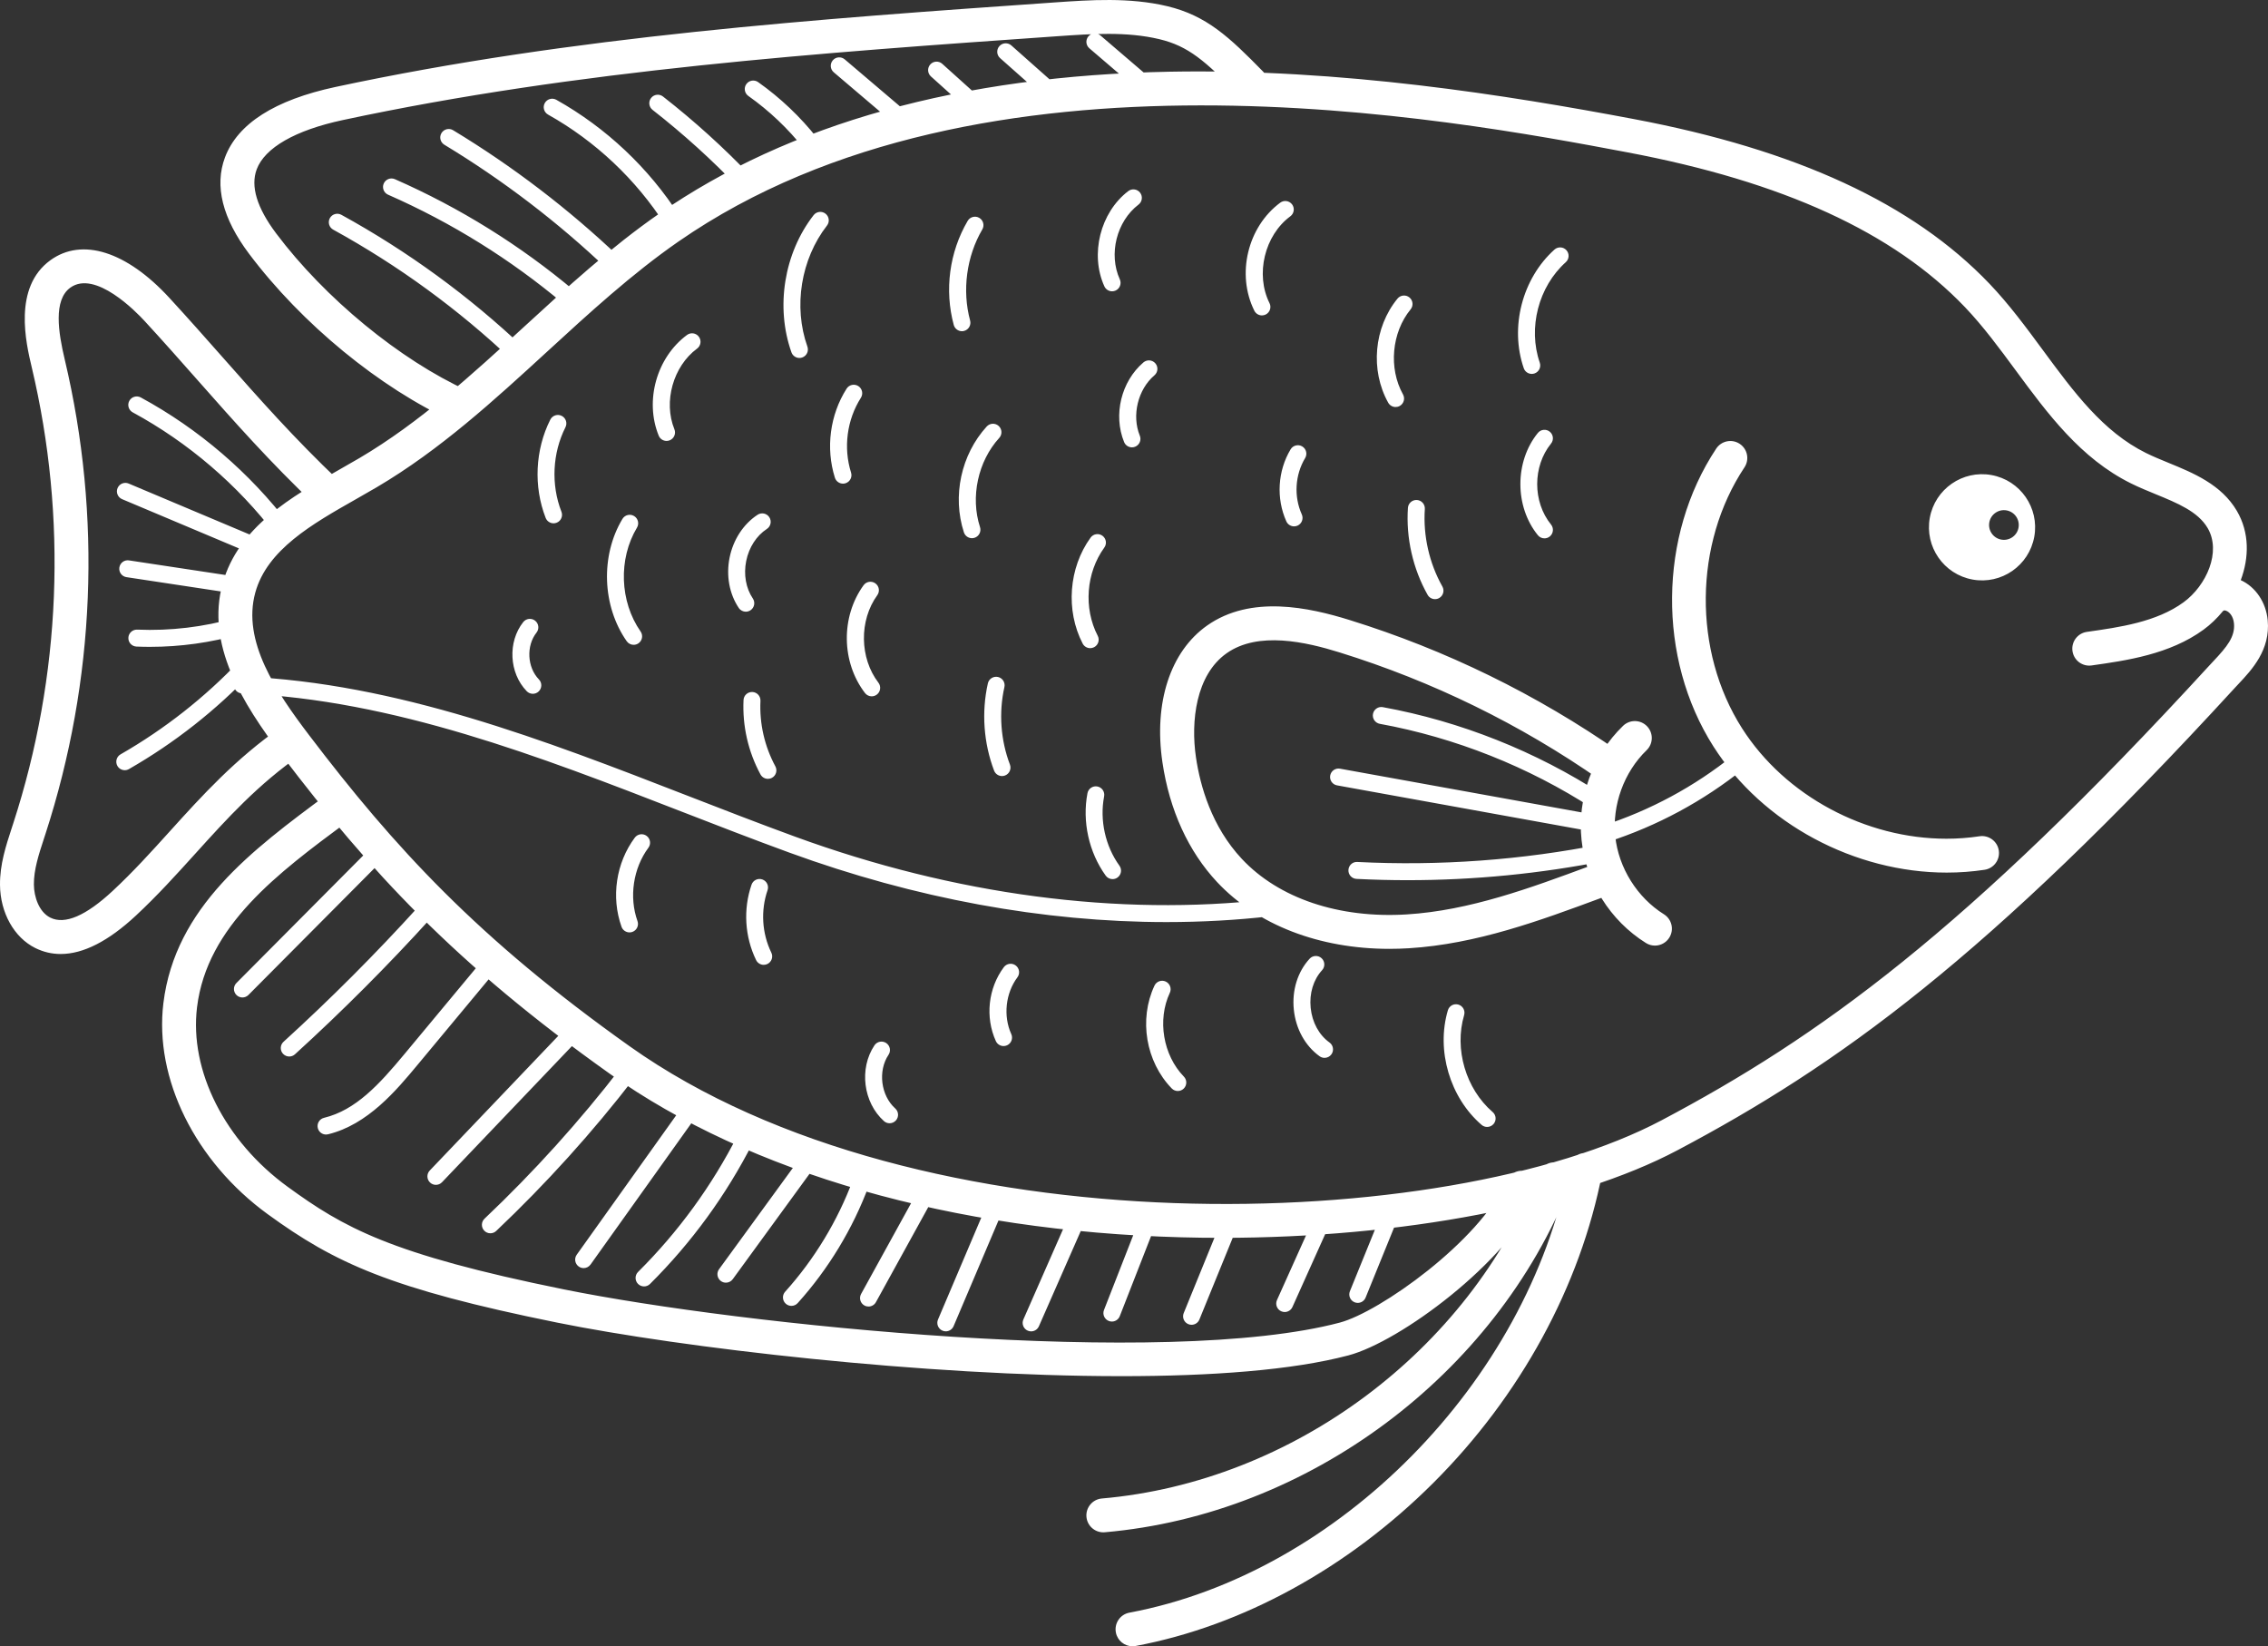 <svg xmlns="http://www.w3.org/2000/svg" id="Capa_2" width="669.131" height="485.599" viewBox="0 0 669.131 485.599"><rect x="0" y="0" width="669.131" height="485.599" fill="#333333" stroke="none"/><g id="Layer_1"><path d="M569.35,152.75c1.54-8.512,9.688-14.164,18.2-12.624,8.512,1.54,14.164,9.688,12.624,18.2-1.54,8.512-9.688,14.164-18.2,12.624-8.512-1.54-14.164-9.688-12.624-18.2ZM592,150.55c-2.38-.43-4.658,1.15-5.089,3.53s1.15,4.658,3.53,5.089c2.38.43,4.658-1.15,5.089-3.53.43-2.38-1.15-4.658-3.53-5.089ZM360.342,365.128c53.228.001,103.968-9.644,134.547-25.833,47.246-25.013,91.222-56.537,164.362-136.289.368-.4.751-.808,1.143-1.225,4.004-4.259,9.486-10.093,8.652-18.848-.505-5.295-3.58-9.81-7.95-11.808,2.483-6.64,2.608-14.029-1.153-20.434-4.569-7.778-12.839-11.168-20.134-14.158-2.356-.965-4.579-1.877-6.656-2.903-12.683-6.268-21.306-17.967-30.436-30.354-4.894-6.639-9.954-13.504-15.754-19.577-22.573-23.635-56.943-39.535-105.075-48.607-37.072-6.987-86.136-14.889-136.856-13.94-61.514,1.149-112.184,15.248-150.602,41.904-14.281,9.909-27.225,21.787-39.743,33.273-15.158,13.911-30.834,28.294-48.583,38.758-1.975,1.164-4.006,2.316-6.054,3.479-13.952,7.918-29.765,16.894-34.366,33.551-4.935,17.862,5.536,34.988,17.587,50.834,25.68,33.766,50.812,61.236,96.689,93.811,41.223,29.27,101.086,46.39,168.56,48.207,3.947.106,7.893.159,11.821.159ZM656.306,180.055c.117,0,.263.025.447.09,1.02.357,2.14,1.652,2.338,3.736.377,3.958-2.125,6.945-5.984,11.052-.419.446-.83.884-1.225,1.314-72.17,78.693-115.367,109.695-161.673,134.21-63.135,33.424-218.796,38.976-304.46-21.849-44.84-31.838-69.41-58.696-94.519-91.711-9.774-12.854-19.871-27.769-15.907-42.117,3.499-12.668,16.801-20.216,29.663-27.517,2.097-1.19,4.176-2.37,6.196-3.562,18.656-10.998,34.726-25.744,50.267-40.004,12.271-11.261,24.96-22.905,38.683-32.426,89.661-62.211,227.874-36.16,279.905-26.353,46.005,8.671,78.615,23.616,99.694,45.688,5.36,5.612,10.229,12.216,14.937,18.603,9.437,12.803,19.194,26.041,34.056,33.385,2.39,1.181,4.882,2.203,7.293,3.191,6.398,2.623,12.443,5.102,15.304,9.971,4.109,6.994-.359,16.972-7.111,21.903-7.968,5.82-18.884,7.363-28.516,8.726-2.734.387-4.638,2.917-4.251,5.651.387,2.733,2.91,4.64,5.651,4.25,10.259-1.451,23.025-3.256,33.014-10.552,2.06-1.504,3.975-3.334,5.662-5.396.023-.023.046-.046.069-.07.088-.091.208-.215.468-.215ZM574.364,257.39c3.728,0,7.454-.272,11.146-.829,2.731-.413,4.609-2.96,4.197-5.691-.413-2.729-2.961-4.607-5.691-4.197-3.231.488-6.498.726-9.762.726-23.729.002-47.532-12.545-60.302-32.584-14.525-22.794-14.23-54.442.719-76.963,1.527-2.301.899-5.404-1.4-6.931-2.302-1.527-5.404-.899-6.932,1.401-17.066,25.711-17.403,61.843-.82,87.867,14.578,22.877,41.758,37.201,68.846,37.201ZM488.255,278.924c1.668,0,3.298-.834,4.246-2.353,1.463-2.342.749-5.427-1.594-6.889-7.879-4.919-13.379-13.714-14.354-22.951s2.569-18.986,9.25-25.441c1.985-1.919,2.04-5.085.121-7.07-1.919-1.986-5.083-2.041-7.07-.121-8.977,8.676-13.556,21.267-12.246,33.681,1.31,12.415,8.414,23.773,19.004,30.385.823.514,1.738.759,2.643.759ZM409.921,279.883c1.897,0,3.81-.059,5.743-.178,19.991-1.235,38.668-8.151,56.73-14.84,2.59-.959,3.911-3.836,2.952-6.425-.96-2.589-3.834-3.912-6.425-2.953-17.382,6.437-35.355,13.093-53.874,14.236-20.005,1.241-37.73-4.722-48.635-16.345-8.969-9.559-12.328-21.588-13.567-29.995-1.567-10.633-.019-24.277,9.028-30.679,9.346-6.615,23.492-3.324,33.32-.272,27.454,8.526,53.33,21.188,76.909,37.631,2.264,1.58,5.381,1.025,6.962-1.241,1.579-2.265,1.023-5.382-1.241-6.961-24.424-17.033-51.227-30.148-79.664-38.979-11.85-3.682-29.102-7.513-42.063,1.658-10.821,7.658-15.735,22.724-13.144,40.3,2.075,14.084,7.666,26.317,16.167,35.379,11.86,12.642,30.149,19.662,50.802,19.663ZM135.843,124.789c1.9.001,3.716-1.088,4.554-2.93,1.144-2.514.033-5.479-2.481-6.622-19.915-9.061-42.071-27.272-56.443-46.394-5.672-7.547-7.604-13.902-5.739-18.889,2.384-6.377,11.394-11.538,25.372-14.531,69.279-14.835,141.259-19.87,210.868-24.738,10.042-.702,20.424-1.429,30.051.864,8.602,2.049,13.519,6.397,23.491,16.573,1.935,1.972,5.099,2.004,7.071.071,1.972-1.933,2.004-5.098.071-7.07-9.954-10.157-16.646-16.523-28.317-19.302-11.114-2.647-22.776-1.832-33.065-1.112-69.956,4.893-142.294,9.952-212.265,24.936-17.938,3.841-28.921,10.842-32.645,20.809-3.137,8.392-.743,17.946,7.112,28.398,15.539,20.673,38.643,39.636,60.297,49.488.671.305,1.375.45,2.067.45ZM330.79,405.927c26.637,0,50.517-1.75,67.076-6.14,15.12-4.008,46.758-27.332,55.72-47.41,1.126-2.522-.006-5.479-2.527-6.604-2.523-1.126-5.479.007-6.604,2.528-7.977,17.871-37.468,38.723-49.151,41.82-51.323,13.606-176.361.851-228.996-9.803-51.441-10.411-65.071-18.365-81.405-30.229-18.559-13.479-29.067-34.278-26.771-52.989,2.951-24.059,23.909-39.587,44.178-54.605l.398-.295c2.219-1.644,2.685-4.775,1.041-6.994-1.645-2.218-4.776-2.685-6.994-1.041l-.399.296c-21.964,16.273-44.676,33.102-48.149,61.421-2.731,22.263,9.366,46.716,30.82,62.297,19.755,14.348,35.973,21.956,85.298,31.939,36.679,7.424,108.164,15.808,166.467,15.808ZM17.911,281.403c6.653.001,14.079-3.785,22.176-11.321,6.348-5.909,12.002-12.159,17.47-18.204,9.53-10.535,18.531-20.486,31.321-29.375,2.268-1.576,2.828-4.692,1.252-6.96-1.574-2.269-4.691-2.828-6.959-1.252-13.73,9.542-23.542,20.389-33.03,30.878-5.571,6.159-10.834,11.976-16.867,17.592-7.927,7.378-14.121,10.043-18.419,7.917-3.309-1.639-4.822-6.082-4.854-9.756-.039-4.387,1.428-8.864,2.981-13.605l.423-1.296c14.717-45.289,16.682-93.717,5.68-140.048-1.879-7.914-3.389-17.467,1.658-21.12,7.346-5.316,19.497,7.204,21.858,9.768,5.523,5.996,10.701,11.854,15.707,17.52,10.955,12.396,21.303,24.105,34.839,36.97,2,1.902,5.166,1.822,7.068-.18,1.902-2.002,1.822-5.166-.18-7.068-13.22-12.565-23.428-24.115-34.234-36.344-5.04-5.703-10.251-11.601-15.845-17.673-12.625-13.706-25.739-17.853-35.077-11.093-11.102,8.037-7.193,24.5-5.524,31.531,10.577,44.544,8.688,91.105-5.46,134.647l-.417,1.274C1.743,249.504-.052,254.983.001,261.01c.071,8.218,4.159,15.531,10.415,18.63,2.375,1.176,4.875,1.763,7.495,1.763ZM325.51,451.992c.145,0,.292-.006.44-.019,59.965-5.218,115.141-46.321,137.297-102.281,1.017-2.568-.24-5.473-2.808-6.49-2.566-1.016-5.472.24-6.489,2.808-20.796,52.523-72.584,91.103-128.867,96-2.751.239-4.787,2.664-4.548,5.415.227,2.603,2.41,4.566,4.976,4.566ZM334.121,485.599c.305,0,.614-.028.925-.086,31.421-5.873,62.601-22.944,87.796-48.07,25.72-25.649,43.424-58.113,49.85-91.412.523-2.711-1.25-5.333-3.962-5.856-2.704-.525-5.334,1.25-5.856,3.962-12.249,63.468-67.992,120.02-129.665,131.547-2.714.508-4.503,3.119-3.996,5.834.449,2.403,2.55,4.082,4.909,4.082ZM152.926,107.025c.662,0,1.323-.262,1.815-.781.949-1.002.906-2.584-.096-3.534-16.212-15.356-34.356-28.596-53.929-39.351-1.21-.665-2.731-.224-3.396.987-.664,1.21-.223,2.73.987,3.395,19.199,10.549,36.996,23.536,52.898,38.599.483.458,1.103.685,1.72.685ZM167.899,90.228c.713,0,1.42-.303,1.915-.892.888-1.057.751-2.634-.306-3.522-16.014-13.457-33.845-24.548-52.998-32.962-1.264-.555-2.738.019-3.295,1.284-.555,1.264.019,2.739,1.283,3.294,18.718,8.223,36.144,19.06,51.793,32.212.469.394,1.039.586,1.607.586ZM180.987,80.17c.66,0,1.32-.26,1.812-.777.951-1.0.912-2.583-.089-3.535-14.919-14.192-31.414-26.791-49.029-37.448-1.179-.713-2.718-.338-3.433.845-.715,1.181-.337,2.718.845,3.433,17.307,10.47,33.514,22.849,48.172,36.793.483.46,1.103.689,1.723.689ZM198.41,67.595c.462,0,.929-.128,1.346-.395,1.163-.745,1.502-2.291.758-3.454-9.092-14.2-21.67-26.063-36.376-34.308-1.204-.675-2.728-.246-3.403.958-.675,1.205-.246,2.728.958,3.403,13.992,7.844,25.96,19.132,34.61,32.643.477.745,1.284,1.152,2.107,1.152ZM219.851,56.293c.62,0,1.241-.229,1.726-.691.999-.953,1.036-2.536.083-3.535-8.069-8.461-16.837-16.4-26.058-23.598-1.091-.849-2.66-.655-3.509.433-.85,1.088-.656,2.659.433,3.509,9.029,7.048,17.614,14.822,25.517,23.107.49.515,1.149.774,1.809.774ZM239.149,44.813c.543,0,1.089-.176,1.548-.539,1.084-.856,1.268-2.429.411-3.512-4.996-6.321-10.863-11.887-17.439-16.543-1.125-.796-2.687-.531-3.484.596s-.531,2.688.596,3.485c6.186,4.38,11.705,9.616,16.406,15.562.493.624,1.225.95,1.963.95ZM264.44,36.235c.708,0,1.411-.299,1.905-.881.894-1.052.767-2.629-.285-3.524l-16.839-14.316c-1.051-.894-2.631-.767-3.523.285-.894,1.052-.767,2.63.285,3.524l16.839,14.316c.47.4,1.046.595,1.618.595ZM285.79,31.705c.685,0,1.365-.279,1.859-.827.924-1.026.841-2.607-.185-3.531l-9.471-8.524c-1.025-.923-2.606-.84-3.53.186-.924,1.026-.84,2.607.186,3.531l9.469,8.523c.477.43,1.076.642,1.672.642ZM308.779,28.467c.69,0,1.377-.284,1.871-.841.916-1.033.821-2.613-.211-3.529l-12.065-10.699c-1.035-.915-2.613-.821-3.529.212-.916,1.033-.821,2.613.211,3.529l12.065,10.699c.477.422,1.068.629,1.658.629ZM336.251,26.174c.705,0,1.405-.296,1.899-.874.898-1.049.776-2.627-.273-3.525l-13.232-11.332c-1.047-.897-2.627-.775-3.524.273-.898,1.048-.776,2.627.273,3.525l13.232,11.332c.471.403,1.05.601,1.625.601ZM83.414,158.847c.527,0,1.06-.166,1.512-.51,1.099-.836,1.312-2.405.476-3.503-11.703-15.384-26.872-28.384-43.865-37.596-1.215-.658-2.731-.208-3.39,1.006-.657,1.214-.207,2.731,1.007,3.389,16.375,8.877,30.991,21.404,42.27,36.227.491.646,1.237.986,1.991.986ZM74.526,163.245c.976,0,1.902-.575,2.305-1.53.536-1.272-.06-2.738-1.333-3.274l-37.536-15.81c-1.273-.536-2.738.061-3.274,1.333s.06,2.739,1.333,3.274l37.536,15.811c.317.133.646.196.97.196ZM69.993,175.161c1.216,0,2.281-.888,2.469-2.127.207-1.365-.732-2.639-2.098-2.846l-32.304-4.89c-1.372-.214-2.64.732-2.846,2.098-.207,1.365.732,2.639,2.098,2.846l32.304,4.89c.127.019.253.029.377.029ZM44.283,190.801c8.989,0,17.909-1.248,26.576-3.722,1.327-.379,2.097-1.762,1.718-3.09-.379-1.327-1.761-2.096-3.091-1.717-9.44,2.695-19.197,3.857-29.011,3.451-1.367-.06-2.545,1.015-2.602,2.395-.057,1.379,1.016,2.544,2.394,2.601,1.339.055,2.679.083,4.015.083ZM36.81,227.184c.423,0,.85-.107,1.242-.332,13.446-7.715,25.674-17.33,36.344-28.577.95-1.002.909-2.584-.093-3.534-1-.95-2.584-.91-3.534.093-10.336,10.895-22.181,20.208-35.205,27.682-1.197.687-1.611,2.215-.924,3.413.462.805,1.304,1.256,2.17,1.256ZM71.523,294.223c.643,0,1.284-.246,1.772-.737l38.996-39.213c.974-.979.97-2.562-.01-3.535-.979-.974-2.562-.969-3.535.01l-38.996,39.213c-.974.979-.97,2.562.01,3.536.487.485,1.125.727,1.763.727ZM85.337,311.639c.601,0,1.203-.215,1.682-.651,13.964-12.71,27.477-26.245,40.166-40.23.928-1.022.851-2.603-.172-3.531-1.022-.928-2.603-.852-3.531.172-12.582,13.867-25.982,27.289-39.828,39.892-1.022.929-1.096,2.51-.166,3.531.493.542,1.17.817,1.85.817ZM96.192,334.654c.194,0,.393-.023.59-.071,11.73-2.839,20.199-13.021,26.383-20.456l22.777-27.388c.883-1.062.738-2.638-.323-3.521-1.06-.883-2.638-.739-3.521.323l-22.777,27.388c-7.438,8.942-14.355,16.528-23.715,18.794-1.342.325-2.167,1.676-1.842,3.018.276,1.145,1.3,1.913,2.428,1.913ZM128.598,349.497c.659,0,1.317-.259,1.809-.774l41.698-43.681c.953-.999.916-2.581-.082-3.535-.998-.953-2.581-.917-3.535.083l-41.698,43.681c-.953.999-.916,2.581.082,3.534.484.462,1.105.692,1.727.692ZM144.674,363.784c.617,0,1.235-.227,1.719-.685,14.711-13.928,28.44-29.129,40.806-45.182.843-1.094.639-2.664-.455-3.506-1.094-.843-2.663-.639-3.506.455-12.207,15.846-25.76,30.852-40.282,44.602-1.003.949-1.046,2.532-.097,3.534.491.519,1.153.781,1.815.781ZM172.19,374.052c.78,0,1.549-.364,2.037-1.048l31.745-44.492c.802-1.124.541-2.686-.583-3.487-1.124-.801-2.685-.54-3.487.583l-31.745,44.492c-.802,1.124-.541,2.685.583,3.487.44.314.947.465,1.45.465ZM190.013,379.456c.638,0,1.275-.242,1.763-.728,12.28-12.209,22.488-26.224,30.341-41.656.626-1.23.136-2.736-1.095-3.362-1.231-.625-2.736-.136-3.362,1.094-7.611,14.959-17.506,28.544-29.409,40.378-.98.973-.983,2.556-.01,3.536.488.491,1.13.737,1.772.737ZM214.162,378.351c.771,0,1.533-.356,2.022-1.027l25.419-34.881c.814-1.116.567-2.68-.548-3.493s-2.68-.569-3.493.548l-25.419,34.881c-.814,1.116-.567,2.679.548,3.493.444.323.96.479,1.471.479ZM233.495,385.194c.684,0,1.363-.278,1.856-.825,9.037-10.012,16.289-21.987,20.975-34.63.479-1.295-.182-2.733-1.477-3.213-1.292-.477-2.732.181-3.213,1.476-4.466,12.055-11.381,23.472-19.996,33.018-.926,1.024-.845,2.606.181,3.53.477.432,1.077.644,1.674.644ZM256.235,385.39c.882,0,1.736-.467,2.191-1.294l16.683-30.29c.666-1.21.226-2.73-.983-3.396-1.21-.665-2.729-.227-3.396.984l-16.683,30.29c-.666,1.209-.226,2.729.983,3.396.383.211.796.31,1.204.31ZM279.036,392.705c.973,0,1.897-.571,2.302-1.523l15.278-35.962c.54-1.271-.053-2.739-1.323-3.278-1.273-.54-2.739.053-3.278,1.323l-15.278,35.962c-.54,1.27.053,2.738,1.323,3.278.319.136.65.2.977.2ZM304.214,392.714c.961,0,1.878-.559,2.29-1.495l13.114-29.828c.557-1.264-.018-2.739-1.282-3.295-1.263-.558-2.738.018-3.294,1.282l-13.116,29.829c-.556,1.264.019,2.738,1.283,3.295.327.144.669.212,1.005.212ZM328.038,389.821c1,0,1.943-.604,2.329-1.591l11.188-28.611c.503-1.286-.132-2.736-1.418-3.239-1.285-.504-2.735.131-3.238,1.417l-11.188,28.612c-.503,1.285.132,2.735,1.418,3.238.299.117.606.173.909.173ZM351.545,390.774c.986,0,1.92-.588,2.315-1.557l11.286-27.666c.521-1.278-.092-2.738-1.37-3.259-1.28-.522-2.737.092-3.259,1.371l-11.286,27.666c-.521,1.278.092,2.737,1.37,3.259.31.127.629.186.943.186ZM379.026,387.009c.953,0,1.864-.55,2.281-1.476l11.227-24.975c.566-1.259.004-2.739-1.255-3.306-1.259-.565-2.738-.005-3.306,1.255l-11.227,24.975c-.566,1.26-.004,2.739,1.255,3.306.333.149.682.221,1.024.221ZM400.579,384.314c.987,0,1.922-.589,2.316-1.56l9.117-22.423c.52-1.279-.095-2.738-1.374-3.258-1.28-.52-2.736.096-3.257,1.374l-9.117,22.424c-.52,1.279.095,2.737,1.374,3.257.309.126.627.185.94.185ZM471.301,238.886c.818,0,1.62-.401,2.099-1.139.752-1.158.423-2.706-.735-3.458-19.475-12.646-41.844-21.534-64.688-25.703-1.357-.251-2.66.651-2.908,2.011-.248,1.358.652,2.66,2.01,2.908,22.2,4.051,43.938,12.688,62.863,24.977.42.273.893.404,1.359.404ZM467.785,244.885c1.185,0,2.238-.847,2.457-2.055.246-1.359-.656-2.66-2.015-2.905l-72.873-13.186c-1.361-.249-2.659.656-2.905,2.015-.246,1.359.656,2.66,2.015,2.905l72.873,13.186c.15.027.301.041.448.041ZM415.313,259.628c19.61,0,39.207-1.924,58.447-5.746,1.355-.269,2.233-1.585,1.965-2.939-.269-1.355-1.584-2.234-2.939-1.965-23.781,4.725-48.121,6.499-72.333,5.275-1.39-.092-2.553.992-2.623,2.371-.069,1.379.992,2.553,2.371,2.623,5.033.255,10.074.382,15.112.382ZM344.169,271.986c10.407,0,20.676-.572,30.747-1.724,1.372-.157,2.356-1.397,2.199-2.768-.156-1.372-1.388-2.354-2.768-2.2-44.377,5.079-92.701-1.319-139.744-18.496-10.626-3.88-21.426-8.073-31.87-12.128-42.041-16.322-85.513-33.2-131.129-35.126-1.373-.083-2.545,1.012-2.603,2.392-.058,1.379,1.013,2.545,2.393,2.603,44.789,1.891,87.869,18.617,129.53,34.792,10.468,4.064,21.291,8.266,31.965,12.163,37.112,13.552,75.036,20.492,111.28,20.492ZM451.917,110.291c.271,0,.547-.044.817-.138,1.305-.451,1.996-1.875,1.545-3.18-3.536-10.226-.38-22.412,7.676-29.634,1.028-.922,1.114-2.502.192-3.53-.922-1.029-2.501-1.116-3.53-.192-9.512,8.528-13.238,22.917-9.062,34.991.357,1.035,1.326,1.684,2.362,1.684ZM455.664,158.798c.554,0,1.111-.183,1.575-.56,1.071-.871,1.233-2.446.362-3.517-5.439-6.69-5.44-17.173-.003-23.865.87-1.072.708-2.647-.364-3.517-1.07-.871-2.646-.707-3.517.364-6.874,8.461-6.872,21.714.005,30.173.494.607,1.215.923,1.941.923ZM411.748,120.06c.412,0,.83-.102,1.216-.317,1.206-.672,1.638-2.195.966-3.401-4.302-7.71-3.358-18.261,2.242-25.086.876-1.067.721-2.643-.347-3.519-1.066-.875-2.643-.721-3.519.347-6.963,8.486-8.092,21.107-2.744,30.693.458.82,1.309,1.283,2.186,1.283ZM372.311,93.037c.375,0,.756-.085,1.114-.263,1.235-.617,1.737-2.118,1.121-3.353-4.234-8.487-1.477-19.982,6.147-25.623,1.109-.821,1.344-2.387.522-3.497-.821-1.109-2.387-1.343-3.497-.522-9.645,7.137-13.004,21.138-7.647,31.875.438.877,1.321,1.384,2.239,1.384ZM381.793,155.261c.344,0,.692-.071,1.025-.221,1.259-.567,1.82-2.047,1.253-3.306-2.379-5.284-2.001-11.652.987-16.618.712-1.183.33-2.719-.853-3.431-1.183-.71-2.72-.331-3.431.853-3.821,6.35-4.306,14.492-1.263,21.248.417.926,1.327,1.474,2.28,1.474ZM423.37,176.732c.416,0,.837-.104,1.226-.322,1.203-.678,1.628-2.203.95-3.406-3.871-6.871-5.71-14.988-5.176-22.856.094-1.377-.947-2.57-2.325-2.664-1.371-.095-2.569.947-2.663,2.325-.6,8.83,1.463,17.939,5.809,25.65.459.815,1.307,1.273,2.18,1.273ZM328.103,85.927c.346,0,.698-.072,1.034-.225,1.257-.572,1.812-2.055,1.239-3.312-3.377-7.415-.95-17.098,5.524-22.044,1.098-.838,1.308-2.407.469-3.504-.837-1.097-2.406-1.308-3.504-.469-8.251,6.303-11.343,18.641-7.04,28.09.42.92,1.327,1.464,2.277,1.464ZM333.965,131.954c.315,0,.635-.06.944-.186,1.278-.522,1.892-1.981,1.369-3.259-2.436-5.964-.579-13.619,4.317-17.806,1.049-.897,1.173-2.475.275-3.524-.899-1.051-2.477-1.172-3.525-.275-6.566,5.615-8.963,15.496-5.696,23.495.396.969,1.33,1.556,2.315,1.556ZM321.645,191.19c.388,0,.78-.09,1.148-.281,1.226-.635,1.704-2.144,1.069-3.37-4.22-8.142-3.438-18.599,1.944-26.022.81-1.118.561-2.681-.556-3.492-1.117-.81-2.682-.562-3.491.556-6.467,8.917-7.405,21.479-2.337,31.258.445.858,1.317,1.35,2.222,1.35ZM283.798,97.694c.217,0,.436-.028.655-.087,1.333-.36,2.12-1.733,1.76-3.066-2.403-8.881-1.06-18.921,3.594-26.857.699-1.191.3-2.723-.892-3.421-1.191-.697-2.724-.298-3.421.892-5.398,9.205-6.896,20.392-4.107,30.693.302,1.114,1.31,1.847,2.411,1.847ZM286.756,158.75c.257,0,.518-.04.775-.123,1.312-.427,2.03-1.838,1.603-3.151-2.883-8.852-.604-19.419,5.67-26.297.931-1.02.858-2.602-.162-3.532-1.02-.93-2.602-.858-3.531.162-7.564,8.291-10.206,20.544-6.731,31.215.344,1.056,1.323,1.727,2.376,1.727ZM295.623,228.915c.296,0,.597-.053.89-.164,1.29-.491,1.938-1.935,1.447-3.226-2.745-7.21-3.323-15.324-1.63-22.848.303-1.347-.544-2.685-1.891-2.988-1.347-.301-2.685.543-2.988,1.89-1.906,8.472-1.254,17.607,1.835,25.724.38.998,1.33,1.611,2.337,1.611ZM328.242,259.314c.507,0,1.018-.153,1.46-.472,1.12-.808,1.373-2.37.566-3.49-4.175-5.79-5.864-13.431-4.519-20.439.261-1.356-.628-2.667-1.984-2.926-1.356-.26-2.666.628-2.926,1.984-1.6,8.335.41,17.421,5.373,24.306.489.678,1.254,1.038,2.03,1.038ZM257.18,205.396c.53,0,1.065-.168,1.518-.515,1.097-.839,1.305-2.409.466-3.505-5.576-7.285-5.723-18.38-.339-25.809.81-1.118.56-2.681-.558-3.491-1.117-.811-2.681-.561-3.491.558-6.737,9.297-6.562,22.664.417,31.782.492.643,1.235.981,1.987.981ZM248.706,142.661c.25,0,.503-.038.754-.116,1.316-.416,2.047-1.82,1.631-3.137-2.315-7.336-1.23-15.589,2.9-22.077.742-1.165.399-2.71-.766-3.452-1.163-.739-2.709-.399-3.451.766-4.916,7.719-6.206,17.539-3.451,26.267.336,1.066,1.321,1.748,2.383,1.748ZM235.855,105.587c.277,0,.56-.046.836-.144,1.301-.461,1.981-1.891,1.52-3.192-4.189-11.81-1.923-25.829,5.774-35.717.849-1.089.652-2.66-.436-3.508-1.093-.85-2.66-.652-3.509.437-8.72,11.201-11.287,27.082-6.542,40.46.364,1.025,1.328,1.665,2.356,1.665ZM220.037,180.431c.481,0,.967-.139,1.395-.428,1.145-.771,1.447-2.326.676-3.47-2.049-3.039-2.761-7.072-1.955-11.067.807-3.996,3.027-7.438,6.095-9.444,1.155-.756,1.478-2.305.723-3.46-.757-1.157-2.305-1.478-3.461-.724-4.179,2.734-7.189,7.341-8.258,12.639-1.069,5.298-.081,10.711,2.71,14.852.483.716,1.272,1.103,2.075,1.103ZM226.56,229.737c.401,0,.808-.097,1.185-.3,1.215-.656,1.668-2.172,1.013-3.388-3.194-5.918-4.716-12.598-4.4-19.317.065-1.379-1.001-2.55-2.38-2.614-1.395-.055-2.55,1.001-2.614,2.38-.358,7.626,1.368,15.208,4.994,21.926.452.837,1.313,1.313,2.202,1.313ZM196.654,130.06c.314,0,.632-.059.94-.185,1.279-.52,1.895-1.978,1.374-3.258-3.305-8.128-.365-18.581,6.692-23.795,1.11-.82,1.346-2.386.525-3.496-.819-1.11-2.386-1.347-3.496-.525-8.956,6.617-12.548,19.385-8.352,29.7.395.97,1.329,1.559,2.316,1.559ZM186.947,190.202c.495,0,.995-.146,1.431-.452,1.132-.791,1.407-2.35.616-3.481-6.165-8.813-6.604-21.408-1.067-30.629.711-1.184.327-2.72-.856-3.431-1.185-.71-2.72-.328-3.431.856-6.519,10.859-6.003,25.691,1.257,36.07.486.695,1.263,1.067,2.051,1.067ZM157.2,204.647c.627,0,1.255-.234,1.74-.706.991-.961,1.016-2.544.055-3.535-3.469-3.576-3.791-9.901-.704-13.812.855-1.084.67-2.656-.414-3.511-1.085-.856-2.654-.669-3.512.414-4.635,5.873-4.168,15.02,1.04,20.391.49.505,1.143.759,1.795.759ZM163.317,154.36c.303,0,.609-.055.909-.172,1.285-.502,1.921-1.952,1.418-3.238-3.112-7.968-2.671-17.286,1.182-24.924.621-1.233.126-2.736-1.106-3.358-1.232-.622-2.735-.127-3.358,1.106-4.481,8.886-4.995,19.725-1.373,28.995.385.987,1.329,1.591,2.329,1.591ZM347.49,321.814c.628,0,1.255-.234,1.741-.706.99-.961,1.015-2.544.053-3.535-6.144-6.332-7.89-16.727-4.151-24.719.585-1.25.045-2.738-1.205-3.324-1.253-.585-2.74-.044-3.324,1.206-4.659,9.96-2.565,22.428,5.093,30.319.49.505,1.142.759,1.794.759ZM296.084,308.557c.345,0,.696-.072,1.031-.224,1.258-.571,1.813-2.053,1.243-3.31-2.419-5.329-1.69-12.058,1.812-16.744.827-1.106.601-2.673-.505-3.499-1.106-.826-2.674-.6-3.499.505-4.634,6.199-5.561,14.757-2.361,21.805.419.922,1.327,1.467,2.278,1.467ZM262.455,331.327c.685,0,1.368-.28,1.861-.83.923-1.028.837-2.608-.19-3.531-4.262-3.825-5.17-11.076-1.982-15.833.769-1.147.461-2.7-.685-3.469-1.147-.769-2.699-.462-3.469.685-4.574,6.828-3.319,16.848,2.797,22.337.477.429,1.074.64,1.669.64ZM225.323,284.599c.367,0,.739-.081,1.092-.252,1.241-.604,1.759-2.1,1.154-3.342-2.776-5.707-3.183-12.42-1.115-18.419.45-1.305-.243-2.728-1.549-3.178-1.307-.451-2.728.245-3.178,1.549-2.496,7.242-2.006,15.346,1.346,22.235.433.889,1.323,1.407,2.25,1.407ZM185.726,275.034c.279,0,.564-.047.841-.146,1.301-.464,1.978-1.895,1.514-3.195-2.534-7.092-1.272-15.582,3.217-21.629.822-1.109.591-2.674-.518-3.498-1.11-.822-2.674-.59-3.498.518-5.539,7.464-7.037,17.539-3.91,26.291.365,1.022,1.328,1.659,2.354,1.659ZM390.781,312.037c.777,0,1.544-.362,2.032-1.042.806-1.121.55-2.683-.571-3.489-3.092-2.221-5.115-5.941-5.552-10.207-.436-4.266.79-8.319,3.366-11.12.935-1.016.869-2.598-.147-3.532-1.017-.935-2.598-.869-3.532.147-3.545,3.853-5.243,9.325-4.66,15.014.582,5.689,3.356,10.704,7.607,13.758.442.317.952.47,1.457.47ZM438.751,332.415c.703,0,1.401-.294,1.895-.869.901-1.046.783-2.625-.264-3.525-7.917-6.815-11.38-18.571-8.421-28.59.392-1.324-.365-2.714-1.69-3.106-1.326-.392-2.715.365-3.106,1.69-3.498,11.843.596,25.74,9.954,33.795.472.406,1.053.606,1.63.606ZM473.502,248.487c.255,0,.514-.039.769-.121,14.7-4.742,28.259-12.05,40.299-21.721,1.076-.865,1.248-2.438.384-3.515-.864-1.075-2.437-1.25-3.515-.384-11.563,9.288-24.585,16.307-38.703,20.861-1.315.424-2.035,1.833-1.611,3.147.341,1.059,1.322,1.733,2.378,1.733Z" fill="#fff"></path></g></svg>